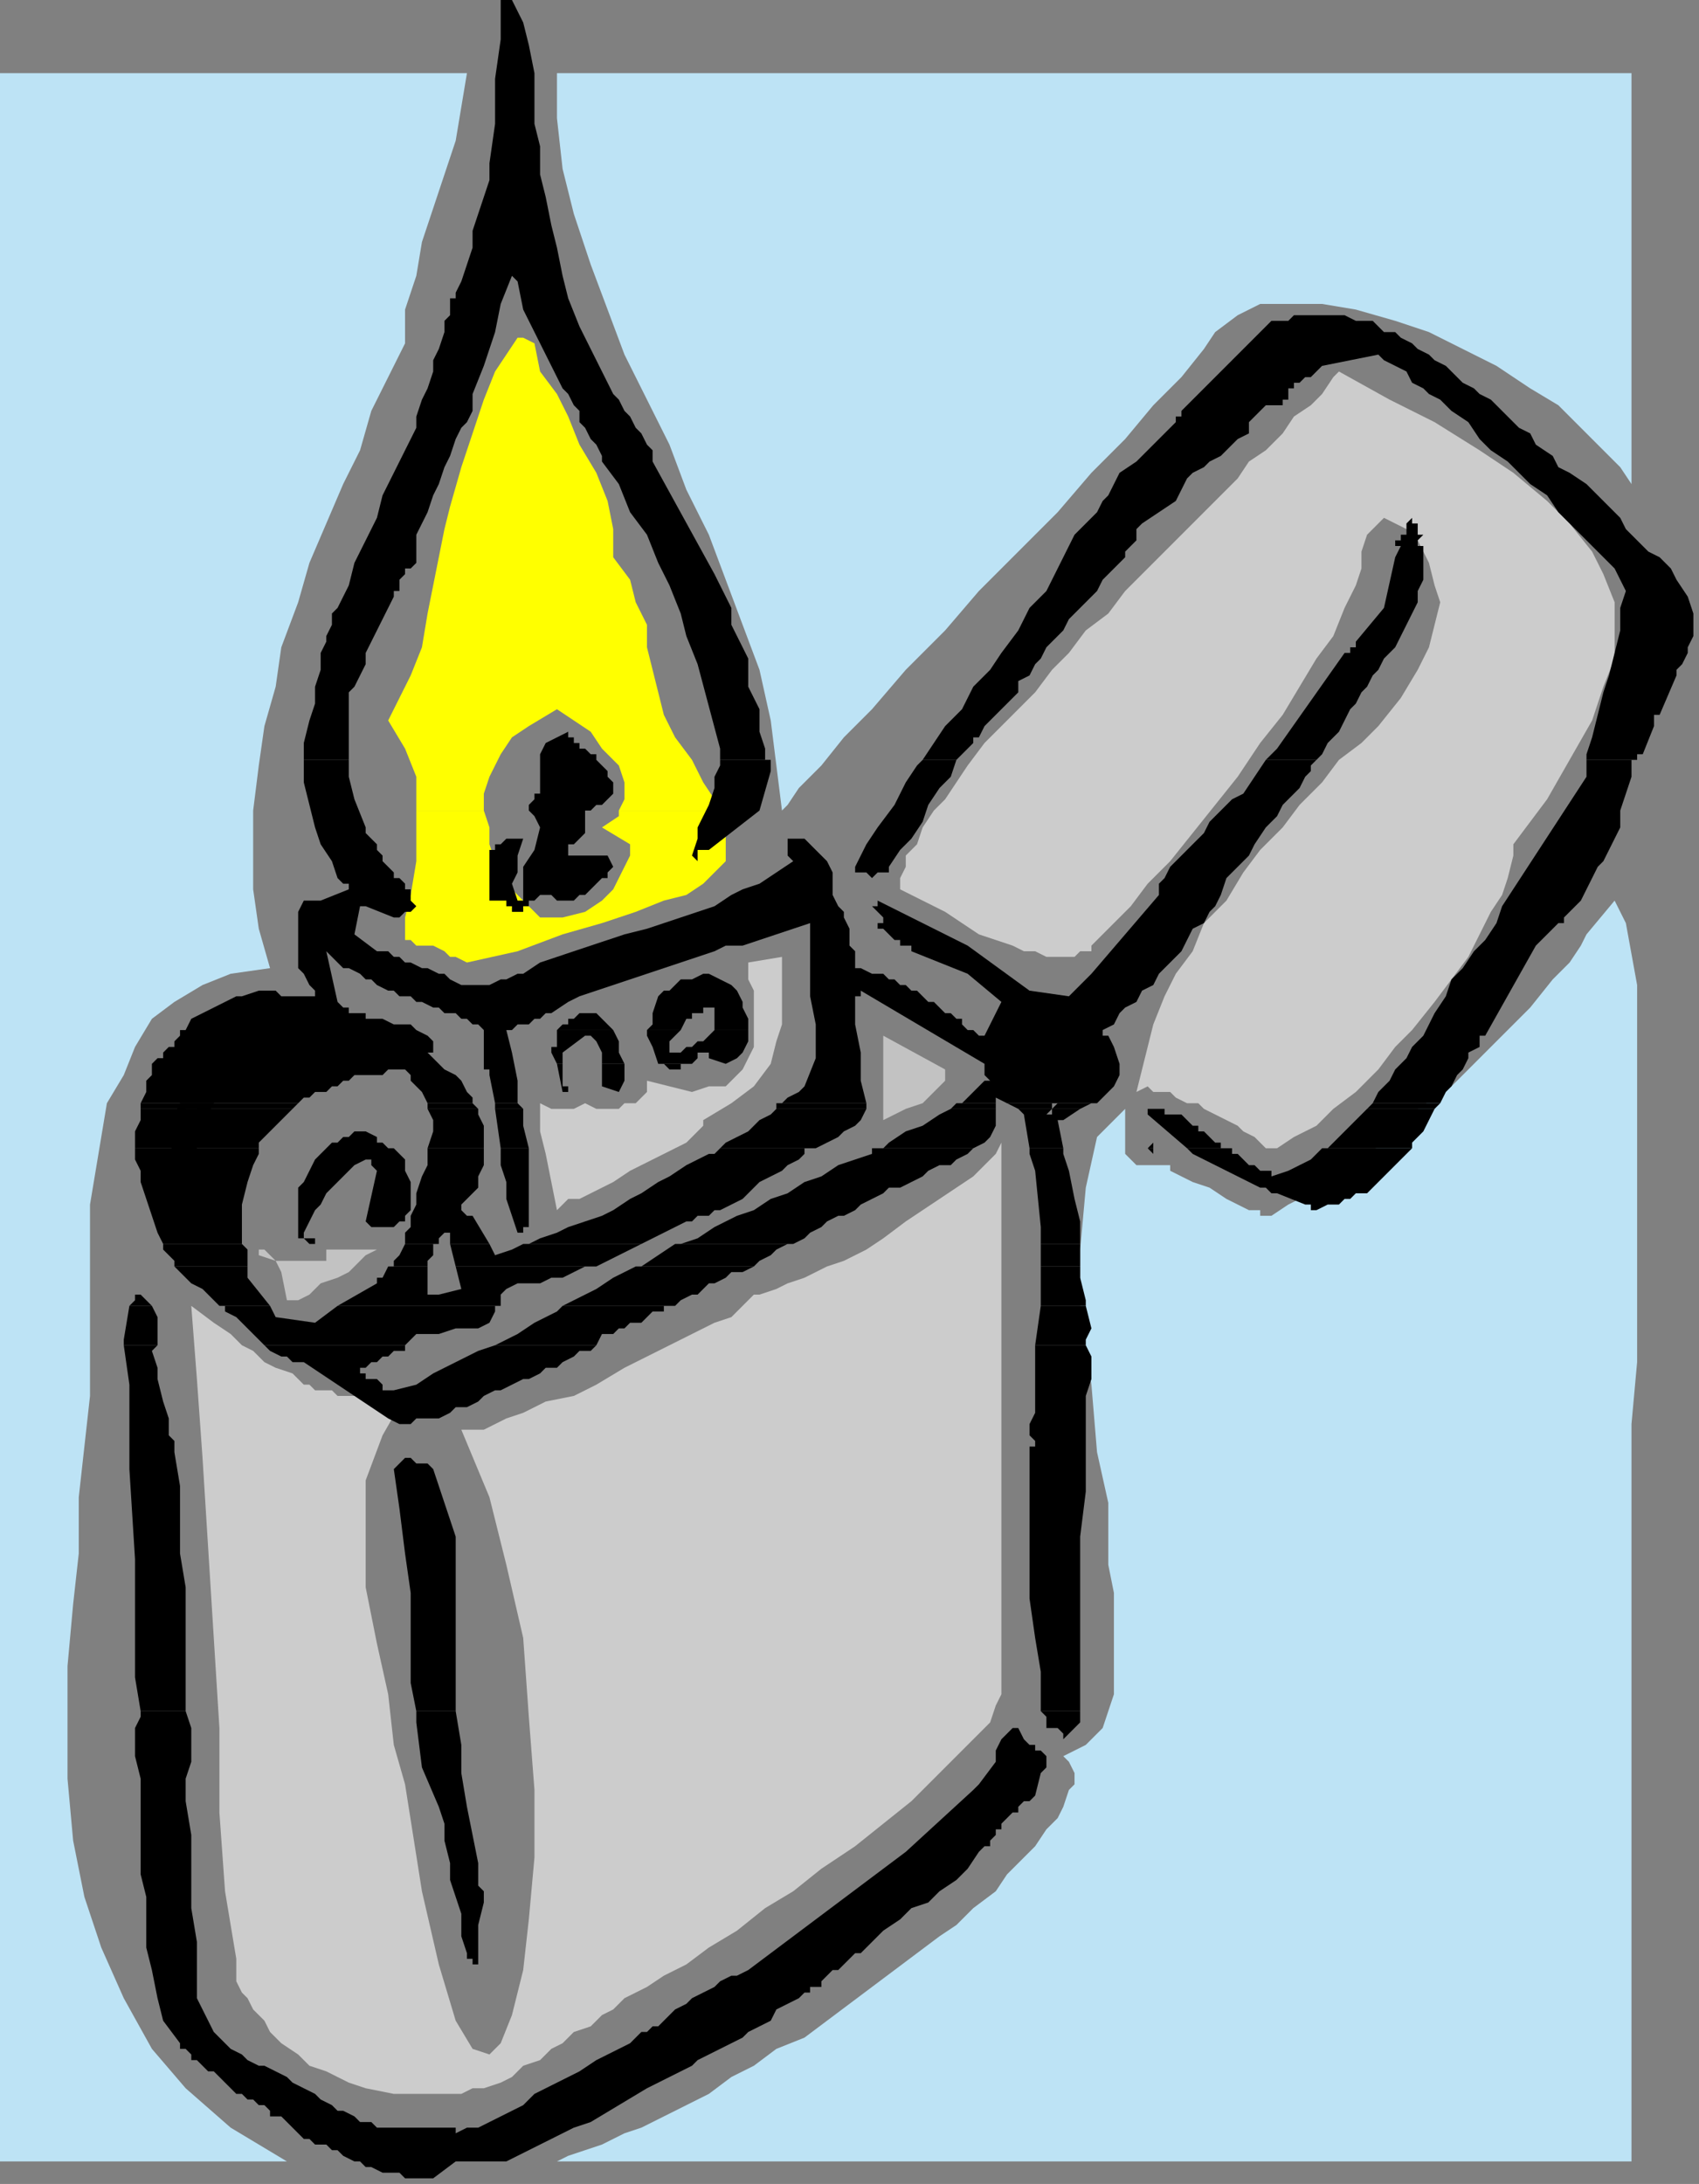 <?xml version="1.0" encoding="UTF-8" standalone="no"?>
<svg
   xmlns:dc="http://purl.org/dc/elements/1.1/"
   xmlns:cc="http://creativecommons.org/ns#"
   xmlns:rdf="http://www.w3.org/1999/02/22-rdf-syntax-ns#"
   xmlns:svg="http://www.w3.org/2000/svg"
   xmlns="http://www.w3.org/2000/svg"
   xmlns:sodipodi="http://sodipodi.sourceforge.net/DTD/sodipodi-0.dtd"
   xmlns:inkscape="http://www.inkscape.org/namespaces/inkscape"
   version="1.0"
   width="79.904mm"
   height="102.658mm"
   id="svg203"
   sodipodi:docname="COBJE054.WMF">
  <rect width="100%" height="100%" fill="#808080" stroke="none"/>
  <sodipodi:namedview
     pagecolor="#ffffff"
     bordercolor="#666666"
     borderopacity="1"
     objecttolerance="10"
     gridtolerance="10"
     guidetolerance="10"
     inkscape:pageopacity="0"
     inkscape:pageshadow="2"
     inkscape:window-width="640"
     inkscape:window-height="480"
     id="namedview205" />
  <defs
     id="defs3">
    <pattern
       id="WMFhbasepattern"
       patternUnits="userSpaceOnUse"
       width="6"
       height="6"
       x="0"
       y="0" />
  </defs>
  <path
     style="fill:#bde3f5;fill-rule:evenodd;fill-opacity:1;stroke:none;"
     d="  M 72,61   L 72,55   L 74,49   L 75,43   L 77,37   L 79,31   L 81,25   L 82,19   L 83,13   L 0,13   L 0,384   L 51,384   L 41,378   L 33,371   L 27,364   L 22,355   L 18,346   L 15,337   L 13,327   L 12,316   L 12,306   L 12,296   L 13,285   L 14,276   L 14,266   L 15,257   L 16,248   L 16,240   L 16,238   L 16,234   L 16,230   L 16,225   L 16,220   L 16,214   L 17,208   L 18,202   L 19,196   L 22,191   L 24,186   L 27,181   L 31,178   L 36,175   L 41,173   L 48,172   L 46,165   L 45,158   L 45,151   L 45,144   L 46,136   L 47,129   L 49,122   L 50,115   L 53,107   L 55,100   L 58,93   L 61,86   L 64,80   L 66,73   L 69,67   L 72,61  z "
     id="path5" />
  <path
     style="fill:#bde3f5;fill-rule:evenodd;fill-opacity:1;stroke:none;"
     d="  M 216,59   L 220,56   L 224,54   L 230,54   L 235,54   L 241,55   L 248,57   L 254,59   L 260,62   L 266,65   L 272,69   L 277,72   L 281,76   L 285,80   L 288,83   L 290,86   L 290,89   L 290,13   L 99,13   L 99,21   L 100,30   L 102,38   L 105,47   L 108,55   L 111,63   L 115,71   L 119,79   L 122,87   L 126,95   L 129,103   L 132,111   L 135,119   L 137,128   L 138,136   L 139,144   L 140,143   L 142,140   L 146,136   L 150,131   L 155,126   L 161,119   L 168,112   L 174,105   L 181,98   L 188,91   L 194,84   L 200,78   L 205,72   L 210,67   L 214,62   L 216,59  z "
     id="path7" />
  <path
     style="fill:#ffff00;fill-rule:evenodd;fill-opacity:1;stroke:none;"
     d="  M 74,144   L 74,143   L 74,138   L 72,133   L 69,128   L 71,124   L 73,120   L 75,115   L 76,109   L 77,104   L 78,99   L 79,94   L 80,90   L 82,83   L 84,77   L 86,71   L 88,66   L 90,63   L 92,60   L 93,60   L 95,61   L 96,66   L 99,70   L 101,74   L 103,79   L 106,84   L 108,89   L 109,94   L 109,99   L 112,103   L 113,107   L 115,111   L 115,115   L 116,119   L 117,123   L 118,127   L 120,131   L 123,135   L 125,139   L 127,142   L 128,144   L 110,144   L 111,142   L 111,139   L 110,136   L 107,133   L 105,130   L 102,128   L 99,126   L 94,129   L 91,131   L 89,134   L 87,138   L 86,141   L 86,144   L 86,144   L 74,144  z "
     id="path9" />
  <path
     style="fill:#ffff00;fill-rule:evenodd;fill-opacity:1;stroke:none;"
     d="  M 74,144   L 74,148   L 74,153   L 73,159   L 72,163   L 72,167   L 73,167   L 74,168   L 76,168   L 77,168   L 79,169   L 80,170   L 81,170   L 83,171   L 92,169   L 100,166   L 107,164   L 113,162   L 118,160   L 122,159   L 125,157   L 127,155   L 129,153   L 129,150   L 129,148   L 128,145   L 128,144   L 110,144   L 110,145   L 107,147   L 112,150   L 112,152   L 111,154   L 110,156   L 109,158   L 107,160   L 104,162   L 100,163   L 96,163   L 96,163   L 95,162   L 94,161   L 93,160   L 91,158   L 90,155   L 88,153   L 87,150   L 87,147   L 86,144   L 74,144  z "
     id="path11" />
  <path
     style="fill:#cccccc;fill-rule:evenodd;fill-opacity:1;stroke:none;"
     d="  M 269,150   L 275,142   L 279,135   L 283,128   L 285,122   L 287,117   L 287,111   L 287,107   L 285,102   L 283,98   L 279,93   L 275,89   L 269,84   L 263,80   L 255,75   L 247,71   L 238,66   L 237,67   L 235,70   L 233,72   L 230,74   L 228,77   L 225,80   L 222,82   L 220,85   L 216,89   L 213,92   L 210,95   L 207,98   L 203,102   L 200,105   L 197,109   L 193,112   L 190,116   L 187,119   L 184,123   L 181,126   L 178,129   L 175,132   L 172,136   L 170,139   L 168,142   L 166,144   L 164,147   L 163,150   L 161,152   L 161,154   L 160,156   L 160,158   L 164,160   L 168,162   L 171,164   L 174,166   L 177,167   L 180,168   L 182,169   L 184,169   L 186,170   L 188,170   L 189,170   L 191,170   L 192,169   L 193,169   L 194,169   L 194,168   L 197,165   L 201,161   L 204,157   L 208,153   L 212,148   L 216,143   L 220,138   L 224,132   L 228,127   L 231,122   L 234,117   L 237,113   L 239,108   L 241,104   L 242,101   L 242,98   L 243,95   L 244,94   L 245,93   L 246,92   L 248,93   L 250,94   L 252,96   L 253,98   L 254,100   L 255,104   L 256,107   L 255,111   L 254,115   L 252,119   L 249,124   L 245,129   L 242,132   L 238,135   L 235,139   L 231,143   L 228,147   L 224,151   L 221,155   L 218,160   L 214,164   L 212,169   L 209,173   L 207,177   L 205,182   L 204,186   L 203,190   L 202,194   L 204,193   L 205,194   L 206,194   L 208,194   L 209,195   L 211,196   L 213,196   L 214,197   L 216,198   L 218,199   L 220,200   L 221,201   L 223,202   L 224,203   L 225,204   L 227,204   L 230,202   L 234,200   L 237,197   L 241,194   L 245,190   L 248,186   L 251,183   L 255,178   L 258,174   L 261,170   L 263,166   L 265,162   L 267,159   L 268,156   L 269,152   L 269,150  z "
     id="path13" />
  <path
     style="fill:#bde3f5;fill-rule:evenodd;fill-opacity:1;stroke:none;"
     d="  M 290,253   L 291,242   L 291,226   L 291,208   L 291,190   L 291,175   L 289,164   L 287,160   L 282,166   L 281,168   L 279,171   L 276,174   L 272,179   L 268,183   L 263,188   L 258,193   L 252,197   L 247,202   L 242,206   L 237,209   L 233,212   L 229,214   L 226,216   L 224,216   L 224,215   L 222,215   L 220,214   L 218,213   L 215,211   L 212,210   L 210,209   L 208,208   L 208,207   L 205,207   L 202,207   L 201,206   L 200,205   L 200,203   L 200,201   L 200,199   L 200,197   L 195,202   L 193,211   L 192,222   L 192,234   L 194,246   L 195,258   L 197,267   L 197,275   L 197,278   L 198,283   L 198,289   L 198,295   L 198,301   L 196,307   L 193,310   L 189,312   L 190,313   L 191,315   L 191,317   L 190,318   L 189,321   L 188,323   L 186,325   L 184,328   L 182,330   L 179,333   L 177,336   L 173,339   L 170,342   L 167,344   L 163,347   L 159,350   L 155,353   L 151,356   L 147,359   L 143,362   L 138,364   L 134,367   L 130,369   L 126,372   L 122,374   L 118,376   L 114,378   L 111,379   L 107,381   L 104,382   L 101,383   L 99,384   L 290,384   L 290,253  z "
     id="path15" />
  <path
     style="fill:#cccccc;fill-rule:evenodd;fill-opacity:1;stroke:none;"
     d="  M 178,239   L 178,203   L 177,205   L 175,207   L 173,209   L 170,211   L 167,213   L 164,215   L 161,217   L 157,220   L 154,222   L 150,224   L 147,225   L 143,227   L 140,228   L 138,229   L 135,230   L 134,230   L 133,231   L 132,232   L 130,234   L 127,235   L 123,237   L 119,239   L 115,241   L 111,243   L 106,246   L 102,248   L 97,249   L 93,251   L 90,252   L 86,254   L 84,254   L 82,254   L 87,266   L 90,278   L 93,291   L 94,305   L 95,318   L 95,330   L 94,341   L 93,350   L 91,358   L 89,363   L 87,365   L 84,364   L 81,359   L 78,349   L 75,336   L 72,317   L 70,310   L 69,301   L 67,292   L 65,282   L 65,272   L 65,263   L 68,255   L 72,248   L 71,248   L 70,248   L 69,248   L 68,248   L 66,248   L 65,248   L 63,248   L 62,248   L 60,248   L 59,247   L 57,247   L 56,247   L 55,246   L 54,246   L 53,245   L 52,244   L 49,243   L 47,242   L 46,241   L 45,240   L 43,239   L 41,237   L 38,235   L 34,232   L 35,245   L 36,259   L 37,275   L 38,291   L 39,307   L 39,322   L 40,336   L 42,348   L 42,350   L 42,352   L 43,354   L 44,355   L 45,357   L 47,359   L 48,361   L 50,363   L 53,365   L 55,367   L 58,368   L 62,370   L 65,371   L 70,372   L 74,372   L 79,372   L 82,372   L 84,371   L 86,371   L 89,370   L 91,369   L 93,367   L 96,366   L 98,364   L 100,363   L 102,361   L 105,360   L 107,358   L 109,357   L 111,355   L 113,354   L 115,353   L 118,351   L 122,349   L 126,346   L 131,343   L 136,339   L 141,336   L 146,332   L 152,328   L 157,324   L 162,320   L 166,316   L 170,312   L 173,309   L 176,306   L 177,303   L 178,301   L 178,239  z "
     id="path17" />
  <path
     style="fill:#cccccc;fill-rule:evenodd;fill-opacity:1;stroke:none;"
     d="  M 125,199   L 130,196   L 134,193   L 137,189   L 138,185   L 139,182   L 139,178   L 139,174   L 139,170   L 133,171   L 133,172   L 133,174   L 134,176   L 134,178   L 134,180   L 134,182   L 134,184   L 134,186   L 133,188   L 132,190   L 131,191   L 129,193   L 126,193   L 123,194   L 119,193   L 115,192   L 115,194   L 114,195   L 113,196   L 111,196   L 110,197   L 108,197   L 106,197   L 104,196   L 102,197   L 101,197   L 101,197   L 100,197   L 99,197   L 99,197   L 98,197   L 96,196   L 96,201   L 97,205   L 98,210   L 99,215   L 100,214   L 101,213   L 103,213   L 105,212   L 107,211   L 109,210   L 112,208   L 114,207   L 116,206   L 118,205   L 120,204   L 122,203   L 123,202   L 124,201   L 125,200   L 125,199  z "
     id="path19" />
  <path
     style="fill:#c2c2c2;fill-rule:evenodd;fill-opacity:1;stroke:none;"
     d="  M 168,190   L 157,184   L 157,199   L 159,198   L 161,197   L 164,196   L 166,194   L 167,193   L 168,192   L 168,191   L 168,190  z "
     id="path21" />
  <path
     style="fill:#c2c2c2;fill-rule:evenodd;fill-opacity:1;stroke:none;"
     d="  M 53,224   L 49,224   L 46,223   L 46,222   L 46,222   L 47,222   L 49,224   L 50,226   L 51,231   L 53,231   L 55,230   L 57,228   L 60,227   L 62,226   L 64,224   L 65,223   L 67,222   L 62,222   L 59,222   L 58,222   L 58,223   L 58,223   L 58,224   L 56,224   L 53,224  z "
     id="path23" />
  <path
     style="fill:#000000;fill-rule:evenodd;fill-opacity:1;stroke:none;"
     d="  M 54,135   L 54,135   L 54,132   L 55,128   L 56,125   L 56,122   L 57,119   L 57,116   L 58,114   L 58,113   L 59,111   L 59,109   L 60,108   L 62,104   L 63,100   L 65,96   L 67,92   L 68,88   L 70,84   L 72,80   L 74,76   L 74,74   L 75,71   L 76,69   L 77,66   L 77,64   L 78,62   L 79,59   L 79,57   L 80,56   L 80,55   L 80,54   L 80,53   L 81,53   L 81,53   L 81,53   L 81,52   L 82,50   L 83,47   L 84,44   L 84,41   L 85,38   L 86,35   L 87,32   L 87,29   L 88,22   L 88,14   L 89,7   L 89,0   L 90,0   L 90,0   L 91,0   L 91,0   L 93,4   L 94,8   L 95,13   L 95,17   L 95,22   L 96,26   L 96,31   L 97,35   L 98,40   L 99,44   L 100,49   L 101,53   L 103,58   L 105,62   L 107,66   L 109,70   L 110,71   L 111,73   L 112,74   L 113,76   L 114,77   L 115,79   L 116,80   L 116,82   L 127,102   L 128,104   L 129,106   L 130,108   L 130,111   L 131,113   L 132,115   L 133,117   L 133,120   L 133,122   L 134,124   L 135,126   L 135,128   L 135,130   L 136,133   L 136,135   L 137,135   L 128,135   L 128,133   L 124,118   L 122,113   L 121,109   L 119,104   L 117,100   L 115,95   L 112,91   L 110,86   L 107,82   L 107,81   L 106,79   L 105,78   L 104,76   L 103,75   L 103,73   L 102,72   L 101,70   L 100,69   L 99,67   L 98,65   L 97,63   L 96,61   L 95,59   L 94,57   L 93,55   L 92,50   L 91,49   L 91,49   L 91,49   L 91,49   L 89,54   L 88,59   L 86,65   L 84,70   L 84,72   L 84,73   L 83,75   L 82,76   L 81,78   L 80,81   L 79,83   L 78,86   L 77,88   L 76,91   L 75,93   L 74,95   L 74,97   L 74,98   L 74,99   L 74,100   L 73,101   L 72,101   L 72,102   L 71,103   L 71,104   L 71,105   L 70,105   L 70,106   L 69,108   L 68,110   L 67,112   L 66,114   L 65,116   L 65,118   L 64,120   L 63,122   L 62,123   L 62,125   L 62,126   L 62,128   L 62,133   L 62,135   L 54,135  z "
     id="path25" />
  <path
     style="fill:#000000;fill-rule:evenodd;fill-opacity:1;stroke:none;"
     d="  M 164,135   L 166,132   L 168,129   L 171,126   L 173,122   L 176,119   L 178,116   L 181,112   L 183,108   L 186,105   L 188,101   L 190,97   L 191,95   L 192,94   L 194,92   L 195,91   L 196,89   L 197,88   L 198,86   L 199,84   L 202,82   L 209,75   L 209,74   L 210,74   L 210,73   L 211,72   L 225,58   L 226,57   L 227,57   L 229,57   L 230,56   L 232,56   L 233,56   L 235,56   L 236,56   L 238,56   L 239,56   L 241,57   L 242,57   L 244,57   L 245,58   L 246,59   L 248,59   L 249,60   L 251,61   L 252,62   L 254,63   L 255,64   L 257,65   L 258,66   L 260,68   L 262,69   L 263,70   L 265,71   L 266,72   L 268,74   L 269,75   L 270,76   L 272,77   L 273,79   L 276,81   L 277,83   L 279,84   L 282,86   L 284,88   L 286,90   L 288,92   L 289,94   L 291,96   L 293,98   L 295,99   L 297,101   L 298,103   L 300,106   L 301,109   L 301,110   L 301,112   L 301,113   L 300,115   L 300,116   L 299,118   L 298,119   L 298,120   L 295,127   L 295,127   L 295,127   L 294,127   L 294,128   L 294,128   L 294,128   L 294,129   L 294,129   L 292,134   L 291,134   L 291,135   L 290,135   L 290,135   L 290,135   L 282,135   L 282,134   L 283,131   L 284,127   L 285,123   L 286,120   L 287,116   L 288,112   L 288,108   L 289,105   L 288,103   L 287,101   L 286,100   L 284,98   L 282,96   L 281,95   L 279,93   L 277,91   L 275,88   L 272,86   L 270,84   L 268,82   L 265,80   L 263,78   L 261,75   L 258,73   L 258,73   L 257,72   L 257,72   L 257,72   L 256,71   L 254,70   L 253,69   L 251,68   L 250,66   L 248,65   L 246,64   L 245,63   L 235,65   L 233,67   L 232,67   L 231,68   L 231,68   L 230,68   L 230,69   L 229,69   L 229,70   L 229,71   L 228,71   L 228,72   L 227,72   L 227,72   L 226,72   L 226,72   L 225,72   L 225,72   L 222,75   L 222,77   L 220,78   L 219,79   L 217,81   L 215,82   L 214,83   L 212,84   L 211,85   L 210,87   L 209,89   L 203,93   L 202,94   L 202,95   L 202,96   L 201,97   L 201,97   L 200,98   L 200,99   L 199,100   L 198,101   L 197,102   L 196,103   L 195,105   L 194,106   L 193,107   L 192,108   L 191,109   L 190,110   L 189,112   L 188,113   L 186,115   L 185,117   L 184,118   L 183,120   L 181,121   L 181,123   L 180,124   L 179,125   L 178,126   L 177,127   L 176,128   L 175,129   L 174,131   L 174,131   L 173,131   L 173,132   L 172,133   L 170,135   L 170,135   L 164,135  z "
     id="path27" />
  <path
     style="fill:#000000;fill-rule:evenodd;fill-opacity:1;stroke:none;"
     d="  M 225,135   L 227,133   L 239,116   L 240,116   L 240,115   L 241,115   L 241,114   L 246,108   L 248,99   L 249,97   L 249,97   L 249,97   L 248,97   L 248,96   L 249,96   L 249,95   L 250,95   L 250,94   L 250,94   L 250,93   L 250,93   L 251,92   L 251,93   L 252,93   L 252,94   L 252,94   L 252,94   L 252,95   L 252,95   L 253,95   L 252,96   L 252,97   L 253,97   L 253,98   L 253,101   L 253,103   L 252,105   L 252,107   L 251,109   L 250,111   L 249,113   L 248,115   L 246,117   L 245,119   L 244,120   L 243,122   L 242,123   L 241,125   L 240,126   L 239,128   L 238,130   L 237,131   L 236,132   L 235,134   L 234,135   L 234,135   L 225,135  z "
     id="path29" />
  <path
     style="fill:#000000;fill-rule:evenodd;fill-opacity:1;stroke:none;"
     d="  M 25,196   L 26,194   L 26,192   L 27,191   L 27,189   L 28,188   L 29,188   L 29,187   L 30,186   L 31,186   L 31,185   L 32,184   L 32,183   L 33,183   L 34,181   L 36,180   L 38,179   L 40,178   L 42,177   L 43,177   L 46,176   L 48,176   L 49,176   L 50,177   L 50,177   L 51,177   L 52,177   L 53,177   L 54,177   L 55,177   L 55,177   L 56,177   L 56,177   L 56,176   L 55,175   L 54,173   L 53,172   L 53,170   L 53,167   L 53,165   L 53,162   L 54,160   L 54,160   L 54,160   L 54,160   L 54,160   L 57,160   L 62,158   L 62,157   L 61,157   L 61,157   L 60,156   L 59,153   L 57,150   L 56,147   L 55,143   L 54,139   L 54,135   L 62,135   L 62,138   L 63,142   L 65,147   L 65,148   L 66,149   L 67,150   L 67,151   L 68,152   L 68,153   L 69,154   L 70,155   L 70,156   L 71,156   L 72,157   L 72,158   L 73,158   L 73,159   L 73,160   L 74,161   L 73,162   L 72,162   L 71,163   L 70,163   L 65,161   L 65,161   L 65,161   L 64,161   L 64,161   L 63,166   L 67,169   L 68,169   L 69,169   L 70,170   L 71,170   L 72,171   L 73,171   L 75,172   L 76,172   L 78,173   L 79,173   L 80,174   L 82,175   L 83,175   L 85,175   L 86,175   L 87,175   L 89,174   L 90,174   L 92,173   L 93,173   L 96,171   L 99,170   L 102,169   L 105,168   L 108,167   L 111,166   L 115,165   L 118,164   L 121,163   L 124,162   L 127,161   L 130,159   L 132,158   L 135,157   L 138,155   L 141,153   L 140,152   L 140,151   L 140,150   L 140,149   L 140,149   L 141,149   L 142,149   L 143,149   L 144,150   L 145,151   L 146,152   L 147,153   L 148,155   L 148,156   L 148,158   L 148,159   L 149,161   L 150,162   L 150,163   L 151,165   L 151,166   L 151,168   L 152,169   L 152,171   L 152,171   L 152,172   L 152,172   L 152,172   L 153,172   L 155,173   L 156,173   L 157,173   L 158,174   L 159,174   L 160,175   L 161,175   L 162,176   L 163,176   L 164,177   L 165,178   L 166,178   L 167,179   L 168,180   L 169,180   L 170,181   L 171,181   L 171,182   L 172,183   L 173,183   L 174,184   L 174,184   L 175,184   L 178,178   L 172,173   L 162,169   L 162,169   L 162,168   L 161,168   L 161,168   L 160,168   L 160,167   L 159,167   L 159,167   L 158,166   L 158,166   L 157,165   L 156,165   L 156,165   L 156,164   L 157,164   L 157,163   L 155,161   L 156,161   L 156,161   L 156,160   L 156,160   L 172,168   L 183,176   L 190,177   L 194,173   L 206,159   L 206,158   L 206,158   L 206,157   L 207,156   L 208,154   L 210,152   L 212,150   L 214,148   L 215,146   L 217,144   L 219,142   L 221,141   L 225,135   L 234,135   L 233,136   L 233,137   L 232,138   L 231,140   L 230,141   L 228,143   L 227,145   L 225,147   L 223,150   L 222,152   L 220,154   L 218,156   L 217,159   L 216,161   L 215,162   L 214,164   L 212,165   L 211,167   L 210,169   L 209,170   L 207,172   L 206,173   L 205,175   L 203,176   L 202,178   L 200,179   L 199,180   L 198,182   L 196,183   L 196,183   L 196,184   L 197,184   L 197,184   L 198,186   L 199,189   L 199,191   L 198,193   L 197,194   L 195,196   L 179,196   L 177,195   L 177,196   L 171,196   L 173,194   L 175,192   L 176,192   L 175,191   L 175,190   L 175,189   L 153,176   L 153,176   L 153,176   L 153,177   L 152,177   L 152,182   L 153,187   L 153,192   L 154,196   L 139,196   L 140,195   L 142,194   L 143,193   L 145,188   L 145,182   L 144,177   L 144,171   L 144,169   L 144,167   L 144,166   L 144,164   L 141,165   L 138,166   L 135,167   L 132,168   L 129,168   L 127,169   L 124,170   L 121,171   L 118,172   L 115,173   L 112,174   L 109,175   L 106,176   L 103,177   L 101,178   L 98,180   L 97,180   L 96,181   L 95,181   L 94,182   L 93,182   L 92,182   L 91,183   L 90,183   L 91,187   L 92,192   L 92,196   L 88,196   L 87,191   L 87,191   L 87,190   L 87,190   L 86,190   L 86,183   L 85,182   L 84,182   L 83,181   L 82,181   L 81,180   L 80,180   L 79,180   L 78,179   L 77,179   L 75,178   L 74,178   L 73,177   L 71,177   L 70,176   L 69,176   L 67,175   L 66,174   L 65,174   L 64,173   L 62,172   L 61,172   L 60,171   L 59,170   L 58,169   L 60,178   L 61,179   L 61,179   L 62,179   L 62,180   L 63,180   L 64,180   L 65,180   L 65,181   L 67,181   L 68,181   L 70,182   L 72,182   L 73,182   L 74,183   L 76,184   L 77,185   L 77,187   L 77,187   L 77,187   L 76,187   L 76,187   L 78,189   L 79,190   L 81,191   L 82,192   L 83,194   L 84,195   L 84,196   L 76,196   L 75,194   L 74,193   L 73,192   L 73,191   L 72,190   L 71,190   L 69,190   L 68,191   L 67,191   L 66,191   L 65,191   L 63,191   L 62,192   L 61,192   L 60,193   L 59,193   L 58,194   L 57,194   L 56,194   L 55,195   L 54,195   L 53,196   L 25,196  z "
     id="path31" />
  <path
     style="fill:#000000;fill-rule:evenodd;fill-opacity:1;stroke:none;"
     d="  M 244,196   L 245,194   L 247,192   L 248,190   L 250,188   L 251,186   L 253,184   L 254,182   L 255,180   L 257,177   L 258,174   L 260,172   L 262,169   L 264,167   L 266,164   L 267,161   L 282,138   L 282,135   L 290,135   L 290,138   L 289,141   L 288,144   L 288,147   L 287,149   L 286,151   L 285,153   L 284,154   L 283,156   L 282,158   L 281,160   L 279,162   L 279,162   L 278,163   L 278,164   L 277,164   L 276,165   L 273,168   L 264,184   L 264,184   L 264,184   L 264,184   L 263,184   L 263,185   L 263,185   L 263,185   L 263,186   L 261,187   L 261,188   L 260,190   L 259,191   L 258,193   L 257,194   L 256,196   L 256,196   L 244,196  z "
     id="path33" />
  <path
     style="fill:#000000;fill-rule:evenodd;fill-opacity:1;stroke:none;"
     d="  M 128,135   L 128,136   L 127,138   L 127,140   L 126,143   L 125,145   L 124,147   L 124,149   L 123,152   L 123,152   L 123,152   L 123,152   L 124,153   L 124,152   L 124,152   L 124,151   L 125,151   L 125,151   L 125,151   L 126,151   L 126,151   L 135,144   L 137,137   L 137,135   L 128,135  z "
     id="path35" />
  <path
     style="fill:#000000;fill-rule:evenodd;fill-opacity:1;stroke:none;"
     d="  M 164,135   L 163,136   L 161,139   L 159,143   L 156,147   L 154,150   L 152,154   L 152,155   L 153,155   L 154,155   L 155,156   L 155,156   L 156,155   L 156,155   L 157,155   L 157,155   L 158,155   L 158,154   L 158,154   L 160,151   L 162,149   L 164,146   L 165,143   L 167,140   L 169,138   L 170,135   L 164,135  z "
     id="path37" />
  <path
     style="fill:#000000;fill-rule:evenodd;fill-opacity:1;stroke:none;"
     d="  M 25,196   L 25,196   L 25,196   L 53,196   L 53,196   L 25,196  z "
     id="path39" />
  <path
     style="fill:#000000;fill-rule:evenodd;fill-opacity:1;stroke:none;"
     d="  M 76,196   L 76,196   L 84,196   L 84,196   L 76,196  z "
     id="path41" />
  <path
     style="fill:#000000;fill-rule:evenodd;fill-opacity:1;stroke:none;"
     d="  M 88,196   L 88,196   L 92,196   L 92,196   L 92,196   L 88,196  z "
     id="path43" />
  <path
     style="fill:#000000;fill-rule:evenodd;fill-opacity:1;stroke:none;"
     d="  M 139,196   L 139,196   L 154,196   L 154,196   L 139,196  z "
     id="path45" />
  <path
     style="fill:#000000;fill-rule:evenodd;fill-opacity:1;stroke:none;"
     d="  M 170,196   L 171,196   L 177,196   L 177,196   L 170,196  z "
     id="path47" />
  <path
     style="fill:#000000;fill-rule:evenodd;fill-opacity:1;stroke:none;"
     d="  M 179,196   L 179,196   L 195,196   L 194,196   L 188,196   L 188,196   L 187,196   L 179,196  z "
     id="path49" />
  <path
     style="fill:#000000;fill-rule:evenodd;fill-opacity:1;stroke:none;"
     d="  M 244,196   L 244,196   L 244,196   L 256,196   L 256,196   L 244,196  z "
     id="path51" />
  <path
     style="fill:#000000;fill-rule:evenodd;fill-opacity:1;stroke:none;"
     d="  M 25,197   L 25,196   L 53,196   L 53,196   L 52,197   L 25,197  z "
     id="path53" />
  <path
     style="fill:#000000;fill-rule:evenodd;fill-opacity:1;stroke:none;"
     d="  M 76,197   L 76,196   L 76,196   L 84,196   L 85,197   L 85,197   L 76,197  z "
     id="path55" />
  <path
     style="fill:#000000;fill-rule:evenodd;fill-opacity:1;stroke:none;"
     d="  M 88,197   L 88,196   L 92,196   L 93,197   L 88,197  z "
     id="path57" />
  <path
     style="fill:#000000;fill-rule:evenodd;fill-opacity:1;stroke:none;"
     d="  M 138,197   L 138,196   L 139,196   L 154,196   L 154,197   L 138,197  z "
     id="path59" />
  <path
     style="fill:#000000;fill-rule:evenodd;fill-opacity:1;stroke:none;"
     d="  M 169,197   L 170,196   L 170,196   L 177,196   L 177,197   L 169,197  z "
     id="path61" />
  <path
     style="fill:#000000;fill-rule:evenodd;fill-opacity:1;stroke:none;"
     d="  M 181,197   L 179,196   L 187,196   L 187,196   L 187,197   L 187,197   L 181,197  z "
     id="path63" />
  <path
     style="fill:#000000;fill-rule:evenodd;fill-opacity:1;stroke:none;"
     d="  M 187,197   L 188,196   L 194,196   L 192,197   L 187,197  z "
     id="path65" />
  <path
     style="fill:#000000;fill-rule:evenodd;fill-opacity:1;stroke:none;"
     d="  M 243,197   L 244,196   L 256,196   L 255,197   L 243,197  z "
     id="path67" />
  <path
     style="fill:#000000;fill-rule:evenodd;fill-opacity:1;stroke:none;"
     d="  M 24,204   L 24,203   L 24,201   L 25,199   L 25,197   L 25,197   L 52,197   L 52,197   L 51,198   L 50,199   L 49,200   L 48,201   L 47,202   L 46,203   L 46,204   L 24,204  z "
     id="path69" />
  <path
     style="fill:#000000;fill-rule:evenodd;fill-opacity:1;stroke:none;"
     d="  M 76,204   L 76,204   L 77,201   L 77,199   L 76,197   L 85,197   L 85,198   L 86,200   L 86,202   L 86,204   L 76,204  z "
     id="path71" />
  <path
     style="fill:#000000;fill-rule:evenodd;fill-opacity:1;stroke:none;"
     d="  M 89,204   L 88,197   L 93,197   L 93,200   L 94,204   L 89,204  z "
     id="path73" />
  <path
     style="fill:#000000;fill-rule:evenodd;fill-opacity:1;stroke:none;"
     d="  M 128,204   L 129,203   L 131,202   L 133,201   L 135,199   L 137,198   L 138,197   L 154,197   L 154,197   L 153,199   L 152,200   L 150,201   L 149,202   L 147,203   L 145,204   L 144,204   L 128,204  z "
     id="path75" />
  <path
     style="fill:#000000;fill-rule:evenodd;fill-opacity:1;stroke:none;"
     d="  M 157,204   L 158,203   L 161,201   L 164,200   L 167,198   L 169,197   L 177,197   L 177,198   L 177,198   L 177,199   L 177,200   L 177,200   L 176,202   L 175,203   L 173,204   L 173,204   L 157,204  z "
     id="path77" />
  <path
     style="fill:#000000;fill-rule:evenodd;fill-opacity:1;stroke:none;"
     d="  M 183,204   L 182,198   L 181,197   L 187,197   L 186,198   L 187,198   L 187,198   L 187,198   L 187,198   L 187,198   L 187,197   L 192,197   L 189,199   L 189,199   L 189,199   L 188,199   L 188,199   L 188,199   L 188,199   L 188,199   L 188,199   L 189,204   L 189,204   L 183,204  z "
     id="path79" />
  <path
     style="fill:#000000;fill-rule:evenodd;fill-opacity:1;stroke:none;"
     d="  M 204,204   L 204,204   L 205,203   L 205,203   L 205,203   L 205,204   L 205,204   L 205,204   L 204,204  z "
     id="path81" />
  <path
     style="fill:#000000;fill-rule:evenodd;fill-opacity:1;stroke:none;"
     d="  M 211,204   L 204,198   L 204,198   L 204,198   L 204,197   L 205,197   L 205,197   L 206,197   L 207,197   L 207,198   L 208,198   L 209,198   L 209,198   L 210,198   L 211,199   L 211,199   L 212,200   L 213,200   L 213,201   L 214,201   L 215,202   L 215,202   L 216,203   L 217,203   L 217,204   L 218,204   L 211,204  z "
     id="path83" />
  <path
     style="fill:#000000;fill-rule:evenodd;fill-opacity:1;stroke:none;"
     d="  M 236,204   L 237,203   L 239,201   L 241,199   L 242,198   L 243,197   L 255,197   L 255,197   L 254,199   L 253,201   L 251,203   L 251,204   L 236,204  z "
     id="path85" />
  <path
     style="fill:#000000;fill-rule:evenodd;fill-opacity:1;stroke:none;"
     d="  M 24,205   L 24,204   L 24,204   L 46,204   L 46,205   L 24,205  z "
     id="path87" />
  <path
     style="fill:#000000;fill-rule:evenodd;fill-opacity:1;stroke:none;"
     d="  M 76,205   L 76,204   L 86,204   L 86,204   L 86,205   L 76,205  z "
     id="path89" />
  <path
     style="fill:#000000;fill-rule:evenodd;fill-opacity:1;stroke:none;"
     d="  M 89,205   L 89,205   L 89,204   L 89,204   L 94,204   L 94,205   L 94,205   L 89,205  z "
     id="path91" />
  <path
     style="fill:#000000;fill-rule:evenodd;fill-opacity:1;stroke:none;"
     d="  M 126,205   L 127,205   L 128,204   L 144,204   L 143,204   L 143,205   L 126,205  z "
     id="path93" />
  <path
     style="fill:#000000;fill-rule:evenodd;fill-opacity:1;stroke:none;"
     d="  M 155,205   L 155,204   L 157,204   L 173,204   L 172,205   L 155,205  z "
     id="path95" />
  <path
     style="fill:#000000;fill-rule:evenodd;fill-opacity:1;stroke:none;"
     d="  M 183,205   L 183,204   L 189,204   L 189,205   L 183,205  z "
     id="path97" />
  <path
     style="fill:#000000;fill-rule:evenodd;fill-opacity:1;stroke:none;"
     d="  M 207,205   L 207,205   L 207,204   L 207,205   L 207,205   L 207,205  z "
     id="path99" />
  <path
     style="fill:#000000;fill-rule:evenodd;fill-opacity:1;stroke:none;"
     d="  M 212,205   L 211,204   L 218,204   L 218,204   L 219,204   L 219,205   L 212,205  z "
     id="path101" />
  <path
     style="fill:#000000;fill-rule:evenodd;fill-opacity:1;stroke:none;"
     d="  M 234,205   L 235,204   L 236,204   L 251,204   L 250,205   L 234,205  z "
     id="path103" />
  <path
     style="fill:#000000;fill-rule:evenodd;fill-opacity:1;stroke:none;"
     d="  M 204,204   L 204,204   L 204,204   L 204,204   L 205,205   L 205,204   L 205,204   L 205,204   L 204,204  z "
     id="path105" />
  <path
     style="fill:#000000;fill-rule:evenodd;fill-opacity:1;stroke:none;"
     d="  M 29,221   L 28,219   L 27,216   L 26,213   L 25,210   L 25,208   L 24,206   L 24,205   L 46,205   L 45,207   L 44,210   L 43,214   L 43,218   L 43,220   L 43,221   L 29,221  z "
     id="path107" />
  <path
     style="fill:#000000;fill-rule:evenodd;fill-opacity:1;stroke:none;"
     d="  M 72,221   L 72,221   L 72,219   L 73,218   L 73,216   L 74,214   L 74,212   L 75,209   L 76,207   L 76,205   L 86,205   L 86,206   L 86,207   L 85,209   L 85,210   L 85,211   L 83,213   L 82,214   L 82,214   L 82,215   L 82,215   L 82,215   L 82,215   L 83,216   L 84,216   L 84,216   L 87,221   L 80,221   L 80,219   L 79,219   L 78,220   L 78,221   L 77,221   L 72,221  z "
     id="path109" />
  <path
     style="fill:#000000;fill-rule:evenodd;fill-opacity:1;stroke:none;"
     d="  M 94,221   L 96,220   L 99,219   L 101,218   L 104,217   L 107,216   L 109,215   L 112,213   L 114,212   L 117,210   L 119,209   L 122,207   L 124,206   L 126,205   L 143,205   L 142,206   L 140,207   L 139,208   L 137,209   L 135,210   L 134,211   L 132,213   L 130,214   L 128,215   L 127,215   L 127,215   L 126,216   L 125,216   L 124,216   L 124,216   L 123,217   L 122,217   L 120,218   L 118,219   L 116,220   L 114,221   L 114,221   L 94,221  z "
     id="path111" />
  <path
     style="fill:#000000;fill-rule:evenodd;fill-opacity:1;stroke:none;"
     d="  M 121,221   L 124,220   L 127,218   L 131,216   L 134,215   L 137,213   L 140,212   L 143,210   L 146,209   L 149,207   L 152,206   L 155,205   L 172,205   L 172,205   L 170,206   L 169,207   L 167,207   L 165,208   L 164,209   L 162,210   L 160,211   L 158,211   L 157,212   L 155,213   L 153,214   L 152,215   L 150,216   L 149,216   L 147,217   L 146,218   L 144,219   L 143,220   L 141,221   L 140,221   L 121,221  z "
     id="path113" />
  <path
     style="fill:#000000;fill-rule:evenodd;fill-opacity:1;stroke:none;"
     d="  M 185,221   L 185,218   L 184,208   L 183,205   L 189,205   L 190,208   L 191,213   L 192,217   L 192,221   L 185,221  z "
     id="path115" />
  <path
     style="fill:#000000;fill-rule:evenodd;fill-opacity:1;stroke:none;"
     d="  M 89,205   L 89,205   L 89,206   L 89,207   L 90,210   L 90,213   L 91,216   L 92,219   L 93,219   L 93,218   L 93,218   L 94,218   L 94,213   L 94,209   L 94,205   L 89,205  z "
     id="path117" />
  <path
     style="fill:#000000;fill-rule:evenodd;fill-opacity:1;stroke:none;"
     d="  M 207,205   L 207,205   L 208,205   L 208,205   L 208,205   L 207,205   L 207,205   L 207,205  z "
     id="path119" />
  <path
     style="fill:#000000;fill-rule:evenodd;fill-opacity:1;stroke:none;"
     d="  M 212,205   L 216,207   L 224,211   L 225,211   L 226,212   L 227,212   L 227,212   L 232,214   L 232,214   L 233,214   L 233,215   L 233,215   L 234,215   L 236,214   L 237,214   L 238,214   L 239,213   L 240,213   L 241,212   L 243,212   L 245,210   L 246,209   L 248,207   L 250,205   L 250,205   L 234,205   L 233,206   L 231,207   L 229,208   L 226,209   L 226,208   L 225,208   L 224,208   L 223,207   L 223,207   L 222,207   L 221,206   L 221,206   L 220,205   L 219,205   L 219,205   L 212,205  z "
     id="path121" />
  <path
     style="fill:#000000;fill-rule:evenodd;fill-opacity:1;stroke:none;"
     d="  M 31,225   L 31,224   L 29,222   L 29,221   L 43,221   L 44,222   L 44,224   L 44,225   L 31,225  z "
     id="path123" />
  <path
     style="fill:#000000;fill-rule:evenodd;fill-opacity:1;stroke:none;"
     d="  M 70,225   L 70,224   L 71,223   L 72,221   L 77,221   L 77,221   L 77,223   L 76,224   L 76,225   L 70,225  z "
     id="path125" />
  <path
     style="fill:#000000;fill-rule:evenodd;fill-opacity:1;stroke:none;"
     d="  M 81,225   L 80,221   L 87,221   L 88,223   L 91,222   L 93,221   L 94,221   L 114,221   L 112,222   L 110,223   L 108,224   L 106,225   L 106,225   L 81,225  z "
     id="path127" />
  <path
     style="fill:#000000;fill-rule:evenodd;fill-opacity:1;stroke:none;"
     d="  M 114,225   L 117,223   L 120,221   L 121,221   L 140,221   L 140,221   L 138,222   L 137,223   L 135,224   L 134,225   L 134,225   L 114,225  z "
     id="path129" />
  <path
     style="fill:#000000;fill-rule:evenodd;fill-opacity:1;stroke:none;"
     d="  M 185,225   L 185,221   L 192,221   L 192,222   L 192,225   L 185,225  z "
     id="path131" />
  <path
     style="fill:#000000;fill-rule:evenodd;fill-opacity:1;stroke:none;"
     d="  M 23,232   L 24,231   L 24,231   L 24,230   L 25,230   L 25,230   L 27,232   L 27,232   L 23,232  z "
     id="path133" />
  <path
     style="fill:#000000;fill-rule:evenodd;fill-opacity:1;stroke:none;"
     d="  M 40,232   L 39,232   L 38,231   L 37,230   L 36,229   L 34,228   L 32,226   L 31,225   L 44,225   L 44,227   L 48,232   L 40,232  z "
     id="path135" />
  <path
     style="fill:#000000;fill-rule:evenodd;fill-opacity:1;stroke:none;"
     d="  M 60,232   L 67,228   L 67,228   L 67,227   L 68,227   L 68,227   L 69,225   L 70,225   L 76,225   L 76,230   L 76,230   L 77,230   L 77,230   L 77,230   L 78,230   L 78,230   L 78,230   L 78,230   L 82,229   L 81,225   L 106,225   L 104,225   L 102,226   L 100,227   L 98,227   L 96,228   L 94,228   L 92,228   L 90,229   L 89,230   L 89,232   L 88,232   L 60,232  z "
     id="path137" />
  <path
     style="fill:#000000;fill-rule:evenodd;fill-opacity:1;stroke:none;"
     d="  M 100,232   L 102,231   L 106,229   L 109,227   L 113,225   L 114,225   L 134,225   L 132,226   L 130,226   L 129,227   L 127,228   L 126,228   L 125,229   L 124,230   L 123,230   L 121,231   L 120,232   L 119,232   L 118,232   L 100,232  z "
     id="path139" />
  <path
     style="fill:#000000;fill-rule:evenodd;fill-opacity:1;stroke:none;"
     d="  M 185,232   L 185,229   L 185,225   L 192,225   L 192,227   L 193,231   L 193,232   L 185,232  z "
     id="path141" />
  <path
     style="fill:#000000;fill-rule:evenodd;fill-opacity:1;stroke:none;"
     d="  M 22,239   L 22,238   L 23,232   L 27,232   L 28,234   L 28,237   L 28,239   L 22,239  z "
     id="path143" />
  <path
     style="fill:#000000;fill-rule:evenodd;fill-opacity:1;stroke:none;"
     d="  M 47,239   L 46,238   L 45,237   L 44,236   L 43,235   L 42,234   L 40,233   L 40,232   L 48,232   L 49,234   L 56,235   L 60,232   L 88,232   L 88,233   L 87,235   L 85,236   L 83,236   L 81,236   L 78,237   L 76,237   L 74,237   L 73,238   L 72,239   L 47,239  z "
     id="path145" />
  <path
     style="fill:#000000;fill-rule:evenodd;fill-opacity:1;stroke:none;"
     d="  M 88,239   L 88,239   L 92,237   L 95,235   L 99,233   L 100,232   L 118,232   L 118,233   L 116,233   L 115,234   L 114,235   L 112,235   L 111,236   L 110,236   L 109,237   L 107,237   L 106,239   L 106,239   L 88,239  z "
     id="path147" />
  <path
     style="fill:#000000;fill-rule:evenodd;fill-opacity:1;stroke:none;"
     d="  M 184,239   L 185,232   L 193,232   L 194,236   L 193,238   L 193,239   L 184,239  z "
     id="path149" />
  <path
     style="fill:#000000;fill-rule:evenodd;fill-opacity:1;stroke:none;"
     d="  M 25,304   L 24,298   L 24,291   L 24,284   L 24,277   L 23,261   L 23,253   L 23,246   L 22,239   L 28,239   L 27,240   L 28,243   L 28,245   L 29,249   L 30,252   L 30,253   L 30,255   L 31,256   L 31,258   L 32,264   L 32,270   L 32,276   L 33,282   L 33,282   L 33,282   L 33,282   L 33,283   L 33,289   L 33,295   L 33,301   L 33,304   L 25,304  z "
     id="path151" />
  <path
     style="fill:#000000;fill-rule:evenodd;fill-opacity:1;stroke:none;"
     d="  M 74,304   L 73,299   L 73,291   L 73,283   L 72,276   L 71,268   L 70,261   L 70,261   L 70,261   L 71,260   L 71,260   L 71,260   L 72,259   L 73,259   L 74,260   L 74,260   L 75,260   L 76,260   L 77,261   L 78,264   L 79,267   L 80,270   L 81,273   L 81,277   L 81,281   L 81,285   L 81,288   L 81,294   L 81,299   L 81,304   L 81,304   L 74,304  z "
     id="path153" />
  <path
     style="fill:#000000;fill-rule:evenodd;fill-opacity:1;stroke:none;"
     d="  M 185,304   L 185,303   L 185,297   L 184,291   L 183,284   L 183,277   L 183,273   L 183,267   L 183,263   L 183,258   L 183,257   L 183,257   L 184,257   L 184,256   L 183,255   L 183,253   L 184,251   L 184,249   L 184,247   L 184,244   L 184,242   L 184,239   L 184,239   L 193,239   L 194,241   L 194,243   L 194,245   L 193,248   L 193,251   L 193,255   L 193,258   L 193,265   L 192,273   L 192,280   L 192,287   L 192,304   L 185,304  z "
     id="path155" />
  <path
     style="fill:#000000;fill-rule:evenodd;fill-opacity:1;stroke:none;"
     d="  M 47,239   L 47,239   L 48,240   L 50,241   L 51,241   L 52,242   L 54,242   L 69,252   L 71,253   L 73,253   L 74,252   L 76,252   L 78,252   L 80,251   L 81,250   L 83,250   L 85,249   L 86,248   L 88,247   L 89,247   L 91,246   L 93,245   L 94,245   L 96,244   L 97,243   L 99,243   L 100,242   L 102,241   L 103,240   L 105,240   L 106,239   L 88,239   L 85,240   L 81,242   L 77,244   L 74,246   L 70,247   L 69,247   L 69,247   L 68,247   L 68,247   L 68,246   L 67,245   L 66,245   L 65,245   L 65,244   L 64,244   L 64,244   L 64,243   L 65,243   L 66,242   L 67,242   L 68,241   L 69,241   L 70,240   L 71,240   L 72,240   L 72,239   L 47,239  z "
     id="path157" />
  <path
     style="fill:#000000;fill-rule:evenodd;fill-opacity:1;stroke:none;"
     d="  M 25,304   L 25,305   L 24,307   L 24,309   L 24,310   L 24,312   L 25,316   L 25,320   L 25,324   L 25,328   L 25,333   L 26,337   L 26,341   L 26,346   L 27,350   L 28,355   L 29,359   L 32,363   L 32,364   L 33,364   L 34,365   L 34,366   L 35,366   L 36,367   L 37,368   L 38,368   L 39,369   L 39,369   L 40,370   L 40,370   L 41,371   L 42,372   L 43,372   L 44,373   L 45,373   L 46,374   L 47,374   L 48,375   L 48,376   L 49,376   L 50,376   L 51,377   L 52,378   L 53,379   L 53,379   L 54,380   L 55,380   L 56,381   L 57,381   L 57,381   L 58,381   L 59,382   L 60,382   L 61,383   L 63,384   L 64,384   L 65,385   L 66,385   L 68,386   L 68,386   L 69,386   L 71,386   L 72,387   L 74,387   L 75,387   L 76,387   L 77,387   L 81,384   L 81,384   L 82,384   L 83,384   L 84,384   L 85,384   L 86,384   L 87,384   L 88,384   L 90,384   L 92,383   L 94,382   L 96,381   L 98,380   L 100,379   L 102,378   L 105,377   L 115,371   L 117,370   L 119,369   L 121,368   L 123,367   L 124,366   L 126,365   L 128,364   L 130,363   L 132,362   L 133,361   L 135,360   L 137,359   L 138,357   L 140,356   L 142,355   L 143,354   L 144,354   L 144,353   L 145,353   L 145,353   L 146,353   L 146,352   L 147,351   L 147,351   L 148,350   L 149,350   L 150,349   L 151,348   L 152,347   L 153,347   L 154,346   L 155,345   L 157,343   L 160,341   L 162,339   L 165,338   L 167,336   L 170,334   L 172,332   L 174,329   L 174,329   L 175,328   L 175,328   L 176,328   L 176,327   L 177,326   L 177,325   L 178,325   L 178,324   L 179,323   L 180,322   L 181,322   L 181,321   L 182,320   L 183,320   L 184,319   L 185,315   L 185,315   L 185,315   L 186,314   L 186,314   L 186,313   L 186,313   L 186,312   L 185,311   L 184,311   L 184,310   L 183,310   L 182,309   L 181,307   L 180,307   L 179,308   L 178,309   L 177,311   L 177,313   L 174,317   L 174,317   L 174,317   L 174,317   L 173,318   L 161,329   L 133,350   L 131,351   L 130,351   L 128,352   L 127,353   L 125,354   L 123,355   L 122,356   L 120,357   L 119,358   L 119,358   L 118,359   L 117,360   L 116,360   L 116,360   L 115,361   L 114,361   L 112,363   L 110,364   L 108,365   L 106,366   L 103,368   L 101,369   L 99,370   L 97,371   L 95,372   L 93,374   L 91,375   L 89,376   L 87,377   L 85,378   L 83,378   L 81,379   L 81,379   L 81,378   L 81,378   L 80,378   L 79,378   L 77,378   L 75,378   L 74,378   L 72,378   L 70,378   L 69,378   L 67,378   L 66,377   L 64,377   L 63,376   L 61,375   L 60,375   L 59,374   L 57,373   L 56,372   L 54,371   L 52,370   L 51,369   L 49,368   L 47,367   L 46,367   L 44,366   L 43,365   L 41,364   L 39,362   L 38,361   L 37,359   L 36,357   L 35,355   L 35,353   L 35,351   L 35,349   L 35,348   L 35,347   L 35,345   L 34,339   L 34,332   L 34,326   L 33,320   L 33,316   L 34,313   L 34,310   L 34,307   L 33,304   L 25,304  z "
     id="path159" />
  <path
     style="fill:#000000;fill-rule:evenodd;fill-opacity:1;stroke:none;"
     d="  M 74,304   L 74,306   L 75,314   L 78,321   L 79,324   L 79,327   L 80,331   L 80,334   L 81,337   L 82,340   L 82,344   L 83,347   L 83,348   L 84,348   L 84,349   L 84,350   L 84,350   L 84,349   L 85,349   L 85,349   L 85,343   L 85,343   L 85,342   L 85,342   L 85,342   L 86,338   L 86,336   L 85,335   L 85,333   L 85,331   L 84,326   L 83,321   L 82,315   L 82,310   L 81,304   L 74,304  z "
     id="path161" />
  <path
     style="fill:#000000;fill-rule:evenodd;fill-opacity:1;stroke:none;"
     d="  M 185,304   L 186,305   L 186,305   L 186,306   L 186,306   L 186,306   L 186,307   L 187,307   L 187,307   L 188,307   L 188,307   L 189,308   L 189,309   L 189,309   L 192,306   L 192,304   L 185,304  z "
     id="path163" />
  <path
     style="fill:#000000;fill-rule:evenodd;fill-opacity:1;stroke:none;"
     d="  M 41,183   L 42,183   L 43,183   L 44,182   L 45,182   L 46,181   L 47,180   L 47,180   L 47,180   L 47,179   L 47,179   L 48,179   L 48,178   L 48,178   L 48,178   L 56,183   L 55,183   L 41,183  z "
     id="path165" />
  <path
     style="fill:#000000;fill-rule:evenodd;fill-opacity:1;stroke:none;"
     d="  M 99,183   L 99,183   L 99,183   L 100,182   L 101,182   L 101,181   L 102,181   L 103,180   L 104,180   L 105,180   L 106,180   L 107,181   L 109,183   L 99,183  z "
     id="path167" />
  <path
     style="fill:#000000;fill-rule:evenodd;fill-opacity:1;stroke:none;"
     d="  M 115,183   L 116,182   L 116,180   L 117,177   L 118,176   L 119,176   L 120,175   L 121,174   L 122,174   L 123,174   L 125,173   L 126,173   L 130,175   L 131,176   L 132,178   L 132,179   L 133,181   L 133,182   L 133,183   L 127,183   L 127,183   L 127,182   L 127,179   L 127,179   L 126,179   L 125,179   L 125,180   L 124,180   L 123,180   L 123,181   L 122,181   L 121,183   L 121,183   L 115,183  z "
     id="path169" />
  <path
     style="fill:#000000;fill-rule:evenodd;fill-opacity:1;stroke:none;"
     d="  M 183,183   L 183,183   L 184,182   L 185,182   L 185,182   L 186,182   L 186,182   L 187,182   L 188,181   L 188,181   L 189,182   L 190,183   L 190,183   L 183,183  z "
     id="path171" />
  <path
     style="fill:#000000;fill-rule:evenodd;fill-opacity:1;stroke:none;"
     d="  M 93,162   L 93,161   L 94,161   L 94,160   L 95,160   L 96,159   L 97,159   L 98,159   L 98,159   L 99,160   L 100,160   L 101,160   L 102,160   L 103,159   L 104,159   L 105,158   L 106,157   L 106,157   L 107,156   L 108,156   L 108,155   L 109,154   L 108,152   L 102,152   L 102,152   L 102,152   L 101,152   L 101,152   L 101,152   L 101,152   L 101,152   L 101,151   L 101,150   L 102,150   L 103,149   L 104,148   L 104,147   L 104,146   L 104,145   L 104,144   L 104,144   L 105,144   L 106,143   L 107,143   L 109,141   L 109,140   L 109,139   L 108,138   L 108,137   L 107,136   L 107,136   L 106,135   L 106,134   L 105,134   L 104,133   L 103,133   L 103,132   L 102,132   L 102,131   L 101,131   L 101,130   L 97,132   L 96,134   L 96,136   L 96,138   L 96,140   L 96,141   L 96,141   L 95,141   L 95,142   L 94,143   L 94,144   L 95,145   L 96,147   L 95,151   L 93,154   L 93,160   L 92,160   L 92,160   L 92,160   L 92,160   L 91,157   L 92,155   L 92,152   L 93,149   L 93,149   L 93,149   L 93,149   L 92,149   L 92,149   L 91,149   L 90,149   L 90,149   L 89,150   L 88,150   L 88,151   L 87,151   L 87,153   L 87,156   L 87,158   L 87,159   L 87,160   L 87,160   L 87,160   L 87,160   L 89,160   L 89,160   L 90,160   L 90,161   L 90,161   L 91,161   L 91,162   L 92,162   L 93,162   L 93,162   L 93,162   L 93,162   L 93,162  z "
     id="path173" />
  <path
     style="fill:#000000;fill-rule:evenodd;fill-opacity:1;stroke:none;"
     d="  M 249,100   L 249,100   L 249,100   L 249,100   L 249,100   L 249,100   L 249,100   L 248,100   L 249,100  z "
     id="path175" />
  <path
     style="fill:#000000;fill-rule:evenodd;fill-opacity:1;stroke:none;"
     d="  M 35,189   L 36,188   L 37,189   L 35,189  z "
     id="path177" />
  <path
     style="fill:#000000;fill-rule:evenodd;fill-opacity:1;stroke:none;"
     d="  M 44,189   L 40,186   L 40,186   L 39,186   L 39,186   L 38,186   L 39,185   L 40,184   L 41,183   L 41,183   L 55,183   L 48,187   L 46,189   L 44,189  z "
     id="path179" />
  <path
     style="fill:#000000;fill-rule:evenodd;fill-opacity:1;stroke:none;"
     d="  M 99,189   L 98,187   L 98,186   L 99,186   L 99,185   L 99,184   L 99,184   L 99,183   L 109,183   L 110,185   L 110,187   L 111,189   L 107,189   L 107,187   L 106,185   L 105,184   L 105,184   L 105,184   L 104,184   L 104,184   L 100,187   L 100,189   L 99,189  z "
     id="path181" />
  <path
     style="fill:#000000;fill-rule:evenodd;fill-opacity:1;stroke:none;"
     d="  M 117,189   L 117,189   L 116,186   L 115,184   L 115,183   L 121,183   L 120,184   L 119,185   L 119,187   L 119,187   L 119,187   L 120,187   L 120,187   L 121,187   L 122,186   L 123,186   L 124,185   L 125,185   L 126,184   L 127,183   L 133,183   L 133,184   L 133,185   L 132,187   L 132,187   L 131,188   L 131,188   L 131,188   L 129,189   L 126,188   L 126,188   L 126,187   L 126,187   L 125,187   L 124,187   L 124,188   L 124,188   L 123,189   L 122,189   L 117,189  z "
     id="path183" />
  <path
     style="fill:#000000;fill-rule:evenodd;fill-opacity:1;stroke:none;"
     d="  M 179,189   L 180,188   L 180,187   L 181,186   L 181,186   L 182,185   L 183,184   L 183,183   L 190,183   L 190,185   L 191,186   L 190,188   L 190,189   L 179,189  z "
     id="path185" />
  <path
     style="fill:#000000;fill-rule:evenodd;fill-opacity:1;stroke:none;"
     d="  M 32,196   L 32,196   L 32,194   L 33,192   L 33,191   L 35,189   L 37,189   L 40,193   L 38,196   L 32,196  z "
     id="path187" />
  <path
     style="fill:#000000;fill-rule:evenodd;fill-opacity:1;stroke:none;"
     d="  M 44,189   L 45,190   L 45,190   L 45,190   L 45,189   L 45,189   L 46,189   L 44,189  z "
     id="path189" />
  <path
     style="fill:#000000;fill-rule:evenodd;fill-opacity:1;stroke:none;"
     d="  M 99,189   L 100,194   L 102,194   L 102,194   L 102,194   L 102,194   L 101,194   L 101,193   L 101,193   L 100,193   L 100,192   L 100,189   L 99,189  z "
     id="path191" />
  <path
     style="fill:#000000;fill-rule:evenodd;fill-opacity:1;stroke:none;"
     d="  M 107,189   L 107,189   L 107,191   L 107,192   L 107,192   L 107,192   L 107,193   L 110,194   L 111,192   L 111,189   L 111,189   L 107,189  z "
     id="path193" />
  <path
     style="fill:#000000;fill-rule:evenodd;fill-opacity:1;stroke:none;"
     d="  M 117,189   L 118,189   L 118,189   L 119,190   L 120,190   L 121,190   L 121,189   L 122,189   L 122,189   L 117,189  z "
     id="path195" />
  <path
     style="fill:#000000;fill-rule:evenodd;fill-opacity:1;stroke:none;"
     d="  M 179,189   L 179,189   L 180,192   L 187,192   L 188,192   L 188,193   L 188,194   L 188,195   L 188,195   L 188,194   L 188,194   L 188,194   L 189,193   L 190,191   L 190,190   L 190,189   L 179,189  z "
     id="path197" />
  <path
     style="fill:#000000;fill-rule:evenodd;fill-opacity:1;stroke:none;"
     d="  M 32,196   L 31,198   L 31,199   L 30,201   L 30,203   L 31,205   L 30,207   L 30,208   L 31,210   L 31,211   L 32,213   L 33,214   L 34,216   L 34,218   L 34,218   L 34,219   L 34,219   L 34,220   L 34,218   L 34,216   L 34,215   L 34,213   L 34,211   L 34,209   L 35,207   L 35,206   L 35,204   L 35,202   L 34,200   L 33,199   L 33,198   L 33,198   L 33,198   L 33,197   L 33,197   L 34,197   L 34,197   L 35,197   L 35,198   L 36,198   L 36,198   L 37,198   L 38,196   L 32,196  z "
     id="path199" />
  <path
     style="fill:#000000;fill-rule:evenodd;fill-opacity:1;stroke:none;"
     d="  M 55,221   L 55,221   L 55,221   L 56,221   L 56,220   L 56,220   L 55,220   L 55,220   L 54,220   L 54,220   L 54,220   L 54,220   L 54,219   L 55,217   L 56,215   L 57,214   L 58,212   L 60,210   L 61,209   L 63,207   L 65,206   L 66,206   L 66,207   L 66,207   L 67,208   L 65,217   L 66,218   L 67,218   L 68,218   L 69,218   L 70,218   L 71,217   L 72,217   L 72,216   L 73,215   L 73,214   L 73,213   L 73,212   L 73,210   L 72,208   L 72,206   L 71,205   L 71,205   L 70,204   L 70,204   L 69,204   L 68,203   L 68,203   L 67,203   L 67,202   L 65,201   L 64,201   L 63,201   L 62,202   L 61,202   L 60,203   L 59,203   L 58,204   L 57,205   L 56,206   L 55,208   L 54,210   L 53,211   L 53,213   L 53,215   L 53,217   L 53,219   L 53,220   L 54,220   L 55,221   L 55,221  z "
     id="path201" />
</svg>
